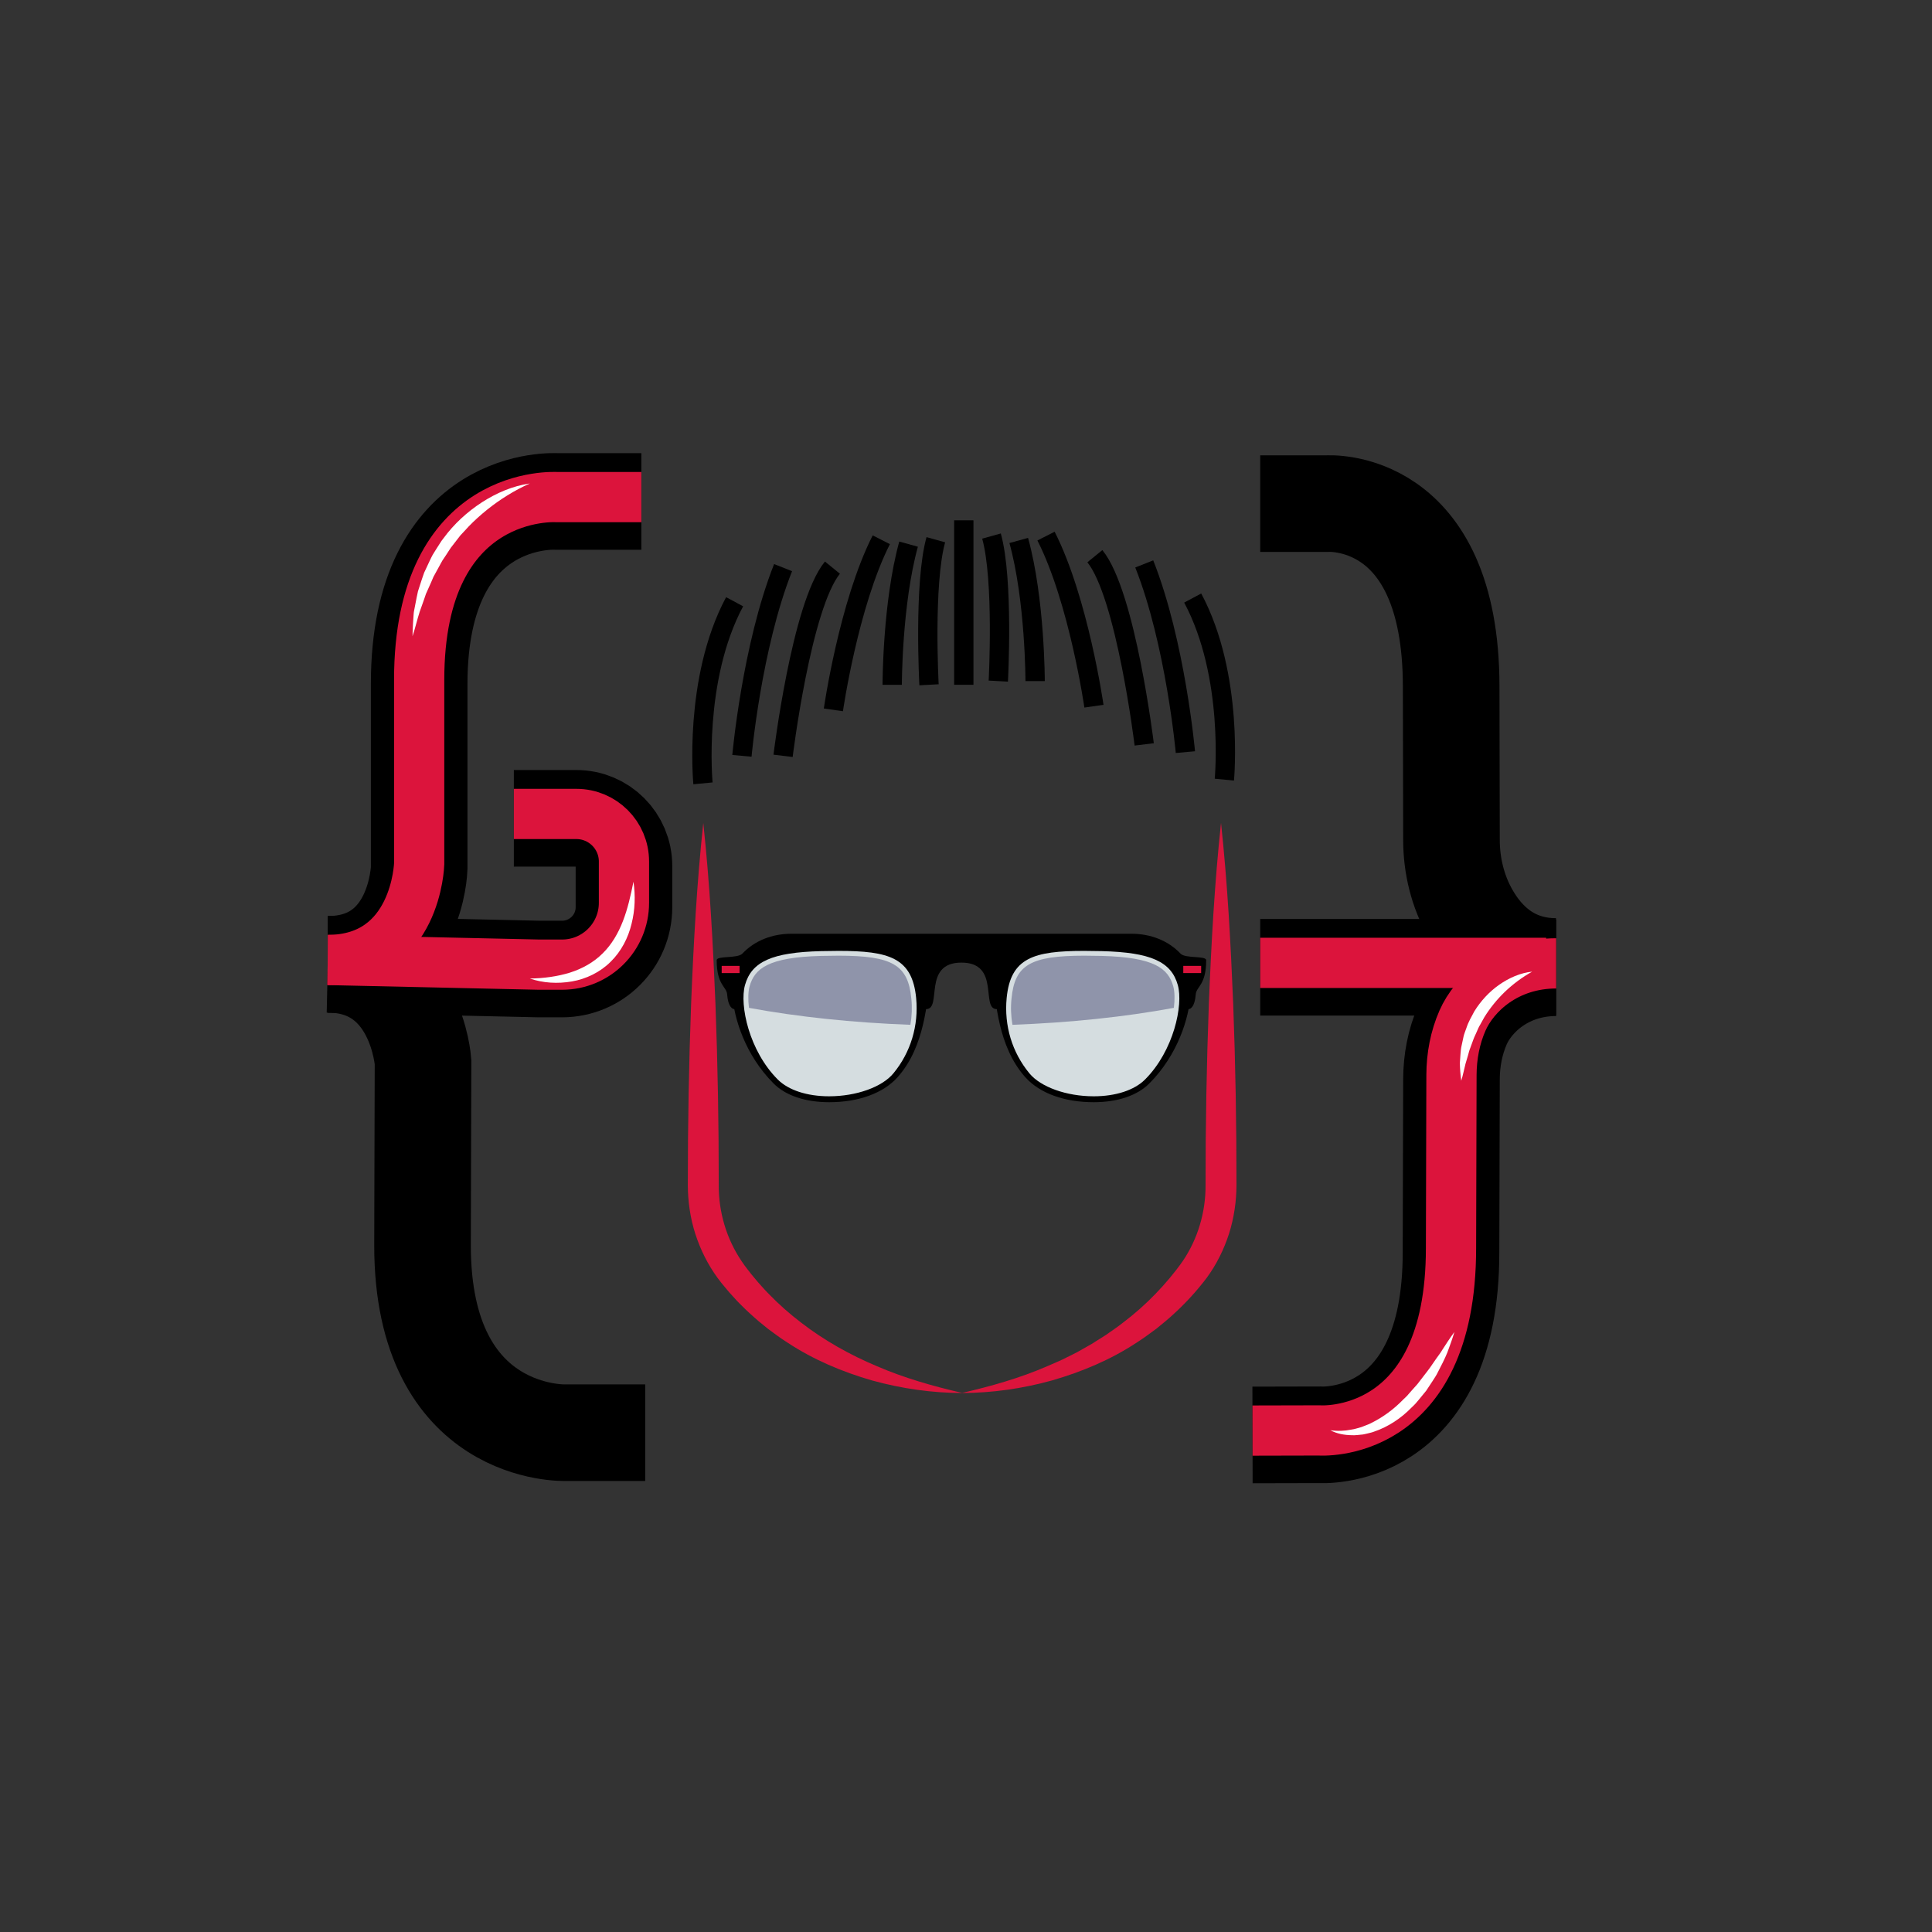 <?xml version="1.0" encoding="utf-8"?>
<!-- Generator: Adobe Illustrator 23.0.6, SVG Export Plug-In . SVG Version: 6.00 Build 0)  -->
<svg version="1.1" xmlns="http://www.w3.org/2000/svg" xmlns:xlink="http://www.w3.org/1999/xlink" x="0px" y="0px"
	 viewBox="0 0 500 500" style="enable-background:new 0 0 500 500;" xml:space="preserve">
<rect x="0" y="0" width="500" height="500" fill="#333333" stroke="none"/>
<style type="text/css">
	.st0{display:none;}
	.st1{fill:none;stroke:#000000;stroke-width:25;stroke-miterlimit:10;}
	.st2{fill:none;stroke:#DC143C;stroke-width:13;stroke-miterlimit:10;}
	.st3{fill:#D5DDE0;}
	.st4{fill:#8F94AA;}
	.st5{fill:#DC143C;}
	.st6{fill:none;stroke:#000000;stroke-width:5;stroke-miterlimit:10;}
	.st7{fill:#FFFFFF;}
	.st8{fill:none;stroke:#FFFFFF;stroke-miterlimit:10;}
</style>
<g id="Fondo" class="st0">
</g>
<g id="trazos">
	<path class="st1" d="M84.83,249.57c22.94,0,24.65,25.26,24.65,25.26l-0.13,47.51c0,49.76,36.99,48.44,36.99,48.44l20.64,0"/>
	<path class="st1" d="M402.69,250.12c-11.47,0-18.23-6.82-22.12-13.64c-3.31-5.8-4.92-12.42-4.93-19.09l-0.08-39.67
		c0-49.76-32.16-47.38-32.16-47.38h-17.26"/>
	<path class="st1" d="M84.83,249.57c22.94,0,23.65-24.85,23.65-24.85v-47.65c0-49.76,35.65-47.29,35.65-47.29h21.85"/>
	<path class="st1" d="M84.83,249.57l54.68,1.21l5.97,0c8.84-0.01,16-7.17,16-16v-10.69c0-6.8-5.51-12.31-12.31-12.31h-16.19"/>
	<line class="st1" x1="400.14" y1="250.33" x2="326.14" y2="250.33"/>
	<path class="st1" d="M402.74,250.45c-12.75,0-21.19,7.84-24.25,14.81c-1.94,4.42-2.83,9.22-2.85,14.05l-0.12,44.85
		c0,49.76-34.1,47.16-34.1,47.16l-17.27,0.04"/>
	<path class="st2" d="M84.83,248.44c22.94,0,23.65-24.85,23.65-24.85v-47.65c0-49.76,35.65-47.29,35.65-47.29h21.85"/>
	<path class="st2" d="M84.83,248.44l54.68,1.21l5.97,0c8.84-0.01,16-7.17,16-16v-10.69c0-6.8-5.51-12.31-12.31-12.31h-16.19"/>
	<line class="st2" x1="400.14" y1="249.19" x2="326.14" y2="249.19"/>
	<path class="st2" d="M402.74,249.32c-12.75,0-21.19,7.84-24.25,14.81c-1.94,4.42-2.83,9.22-2.85,14.05l-0.12,44.85
		c0,49.76-34.1,47.16-34.1,47.16l-17.27,0.04"/>
	<g>
		<path id="XMLID_280_" d="M250.17,243.01h42.61c9.78,0,15.72,7.09,15.33,14.24c-0.34,6.12-3.29,15.77-10.7,23.18
			c-3.11,3.11-8.21,4.82-14.36,4.82c0,0,0,0,0,0c-7.52,0-13.98-2.27-17.75-6.52c-7.11-8.01-7.49-19.65-8.45-25.49
			c-0.51-3.11-2.2-5.48-6.67-5.48V243.01z"/>
		<path id="XMLID_271_" d="M247.46,243.01h-42.61c-9.78,0-15.72,7.09-15.32,14.24c0.34,6.12,3.29,15.77,10.7,23.18
			c3.11,3.11,8.21,4.82,14.36,4.82c0,0,0,0,0,0c7.52,0,13.98-2.27,17.75-6.52c7.11-8.01,7.49-19.65,8.45-25.49
			c0.51-3.11,2.2-5.48,6.67-5.48V243.01z"/>
		<path id="XMLID_282_" d="M305.5,246.78c-3.13-3.31-7.65-5.13-12.72-5.13h-43.96h-43.96c-5.08,0-9.6,1.82-12.72,5.13
			c-1.29,1.36-6.66,0.49-6.66,1.72c0,6.47,2.55,6.81,2.7,8.83c0.26,3.37,1.46,3.83,1.85,3.83h49.65c4.26,0-1.04-12.04,9.14-12.04
			s4.88,12.04,9.14,12.04h49.65c0.4,0,1.6-0.46,1.85-3.83c0.15-2.01,2.7-2.36,2.7-8.83C312.16,247.27,306.78,248.14,305.5,246.78z"
			/>
		<path id="XMLID_269_" class="st3" d="M214.57,283.72c-5.68,0-10.52-1.58-13.28-4.34c-7.42-7.42-9.94-19.24-8.49-24.44
			c1.7-6.09,7.04-8.47,19.68-8.79c1.61-0.04,3.11-0.06,4.52-0.06c13.09,0,19.1,1.76,20.1,12.22c0.68,7.13-1.42,14.05-5.89,19.47
			C228.28,281.34,221.6,283.72,214.57,283.72C214.58,283.72,214.58,283.72,214.57,283.72z"/>
		<path id="XMLID_278_" class="st3" d="M283.05,283.72c5.68,0,10.52-1.58,13.28-4.34c7.42-7.42,9.94-19.24,8.49-24.44
			c-1.7-6.09-7.04-8.47-19.68-8.79c-1.61-0.04-3.11-0.06-4.52-0.06c-13.09,0-19.1,1.76-20.1,12.22c-0.68,7.13,1.42,14.05,5.89,19.47
			C269.35,281.34,276.03,283.72,283.05,283.72C283.05,283.72,283.05,283.72,283.05,283.72z"/>
		<path id="XMLID_276_" class="st4" d="M262.02,265.22c14.96-0.56,29.01-2.03,41.78-4.39c0.27-2.25,0.21-4.21-0.16-5.56
			c-1.29-4.61-4.84-7.53-18.51-7.88c-1.6-0.04-3.09-0.06-4.49-0.06c-13.98,0-18.03,2.39-18.86,11.1
			C261.54,260.67,261.63,262.96,262.02,265.22z"/>
		<path id="XMLID_270_" class="st4" d="M235.61,265.22c-14.96-0.56-29.01-2.03-41.78-4.39c-0.27-2.25-0.21-4.21,0.16-5.56
			c1.29-4.61,4.84-7.53,18.51-7.88c1.6-0.04,3.09-0.06,4.49-0.06c13.98,0,18.03,2.39,18.86,11.1
			C236.09,260.67,236,262.96,235.61,265.22z"/>
		<rect id="XMLID_267_" x="186.77" y="249.97" class="st5" width="4.63" height="1.86"/>
		
			<rect id="XMLID_275_" x="306.23" y="249.97" transform="matrix(-1 -1.224647e-16 1.224647e-16 -1 617.09 501.798)" class="st5" width="4.63" height="1.86"/>
	</g>
	<path class="st6" d="M181.93,202.73c0,0-2.58-26.88,8.19-47"/>
	<line class="st6" x1="249.43" y1="177.22" x2="249.43" y2="134.66"/>
	<path class="st6" d="M240.43,177.22c0,0-1.41-26.16,1.76-37.54"/>
	<path class="st6" d="M192.01,195.61c0,0,2.54-28.24,10.65-48.71"/>
	<path class="st6" d="M202.66,195.61c0,0,4.72-38.82,12.77-48.71"/>
	<path class="st6" d="M215.68,183.71c0,0,3.93-27.35,12.4-44.02"/>
	<path class="st6" d="M230.9,177.22c0,0,0-21.07,4.24-36.4"/>
	<path class="st6" d="M316.86,201.77c0,0,2.58-26.88-8.19-47"/>
	<path class="st6" d="M258.36,176.27c0,0,1.41-26.16-1.76-37.54"/>
	<path class="st6" d="M306.78,194.65c0,0-2.54-28.24-10.65-48.71"/>
	<path class="st6" d="M296.12,192.65c0,0-4.72-38.82-12.77-48.71"/>
	<path class="st6" d="M283.11,182.76c0,0-3.93-27.35-12.4-44.02"/>
	<path class="st6" d="M267.89,176.27c0,0,0-21.07-4.24-36.4"/>
	<g>
		<path class="st5" d="M249.11,360.51c-7.85,0-15.74-1.13-23.43-3.25c-7.65-2.21-15.18-5.36-21.96-9.85
			c-1.72-1.08-3.34-2.31-4.98-3.52l-2.37-1.93c-0.79-0.65-1.53-1.36-2.29-2.03c-0.77-0.67-1.48-1.41-2.22-2.13
			c-0.74-0.71-1.44-1.46-2.12-2.23c-0.7-0.75-1.38-1.52-2.02-2.32l-0.99-1.19l-0.98-1.28c-2.55-3.47-4.49-7.38-5.81-11.48
			c-1.31-4.1-1.93-8.45-1.93-12.7c-0.01-15.6,0.27-31.2,0.85-46.8c0.63-15.6,1.47-31.2,3.15-46.8c1.68,15.6,2.51,31.2,3.15,46.8
			c0.59,15.6,0.86,31.2,0.85,46.8c-0.06,7.05,2,14,5.93,19.81l0.75,1.08l0.84,1.1c0.55,0.74,1.13,1.46,1.73,2.16
			c0.59,0.71,1.19,1.42,1.82,2.1c0.62,0.68,1.23,1.39,1.9,2.04c2.58,2.67,5.39,5.14,8.36,7.41c5.93,4.58,12.58,8.32,19.63,11.28
			C234,356.62,241.47,358.75,249.11,360.51z"/>
	</g>
	<g>
		<path class="st5" d="M248.89,360.51c7.65-1.76,15.12-3.89,22.15-6.94c1.75-0.78,3.52-1.48,5.21-2.37
			c0.85-0.43,1.71-0.83,2.55-1.28l2.48-1.4l1.23-0.7l1.2-0.76l2.39-1.5c1.54-1.09,3.11-2.12,4.57-3.29
			c2.99-2.26,5.78-4.74,8.36-7.41c2.56-2.65,5.01-5.55,7.05-8.47c3.93-5.78,5.98-12.75,5.92-19.8c-0.01-15.6,0.27-31.2,0.85-46.81
			c0.63-15.6,1.47-31.2,3.15-46.81c1.68,15.6,2.51,31.2,3.15,46.81c0.59,15.6,0.86,31.2,0.85,46.81c0,4.25-0.63,8.59-1.93,12.69
			c-1.32,4.1-3.26,8.02-5.82,11.49c-2.57,3.37-5.29,6.35-8.32,9.13c-1.49,1.4-3.08,2.69-4.66,3.97c-1.65,1.2-3.27,2.44-4.99,3.52
			c-6.78,4.5-14.31,7.63-21.96,9.85C264.63,359.38,256.74,360.5,248.89,360.51z"/>
	</g>
	<g>
		<path class="st7" d="M137.12,125.12c-4.05,1.82-7.73,4.13-11.08,6.81c-1.66,1.35-3.26,2.77-4.74,4.31
			c-0.71,0.8-1.45,1.55-2.17,2.34l-1.95,2.52c-0.35,0.4-0.64,0.84-0.93,1.3l-0.87,1.34l-0.89,1.33c-0.28,0.45-0.5,0.94-0.77,1.4
			l-1.54,2.81c-0.41,0.99-0.84,1.97-1.29,2.95l-0.66,1.48l-0.52,1.53l-1.09,3.07c-0.68,2.07-1.14,4.21-1.86,6.34
			c0.01-1.11,0.07-2.21,0.13-3.33c0.02-0.56,0.07-1.11,0.11-1.67c0.04-0.56,0.06-1.12,0.18-1.67l0.64-3.3
			c0.11-0.55,0.22-1.1,0.35-1.65l0.52-1.61c0.34-1.07,0.7-2.15,1.08-3.21l1.44-3.08c0.25-0.51,0.48-1.03,0.76-1.53l0.9-1.45
			l0.92-1.44c0.3-0.49,0.61-0.96,0.98-1.4c2.69-3.68,6.11-6.81,9.9-9.28C128.46,127.58,132.7,125.75,137.12,125.12z"/>
	</g>
	<g>
		<path class="st7" d="M137.12,253.24c3.6-0.04,7.08-0.52,10.33-1.51c3.23-1.02,6.18-2.66,8.49-4.97c2.35-2.29,4.05-5.21,5.28-8.4
			c1.24-3.19,2.01-6.63,2.72-10.17c0.53,3.57,0.42,7.27-0.49,10.88c-0.86,3.6-2.65,7.13-5.41,9.83c-2.73,2.73-6.36,4.47-10.04,5.1
			C144.32,254.63,140.54,254.42,137.12,253.24z"/>
	</g>
	<g>
		<path class="st7" d="M396.53,251.46c-2.66,1.48-5,3.25-7.08,5.23c-2.06,2-3.85,4.2-5.34,6.62c-0.36,0.61-0.68,1.24-1.03,1.86
			c-0.38,0.6-0.65,1.27-0.93,1.92c-0.28,0.66-0.62,1.29-0.86,1.97c-0.23,0.68-0.48,1.36-0.74,2.04c-0.12,0.34-0.28,0.68-0.36,1.03
			c-0.09,0.35-0.18,0.71-0.29,1.06l-0.63,2.12c-0.37,1.44-0.64,2.9-1.1,4.38c-0.21-1.5-0.33-3.04-0.36-4.58l0.16-2.3
			c0.05-0.77,0.13-1.54,0.31-2.3c0.15-0.76,0.31-1.52,0.49-2.28c0.17-0.76,0.5-1.48,0.75-2.23c0.48-1.5,1.29-2.87,2.03-4.26
			c1.66-2.69,3.85-5.07,6.42-6.87C390.53,253.08,393.46,251.77,396.53,251.46z"/>
	</g>
	<path class="st8" d="M358.76,396.18"/>
	<g>
		<path class="st7" d="M344.29,370.14c1.86,0.27,3.68,0.2,5.43-0.16c0.88-0.1,1.73-0.43,2.57-0.64c0.82-0.35,1.66-0.59,2.44-0.99
			c3.15-1.54,6.01-3.64,8.48-6.21c0.32-0.31,0.66-0.59,0.96-0.93l0.88-1.01l1.79-2.01c1.07-1.45,2.24-2.84,3.3-4.32
			c0.52-0.75,1.02-1.51,1.56-2.26c0.52-0.75,1.11-1.47,1.57-2.27c1-1.55,2-3.11,3.13-4.63c-0.52,1.8-1.18,3.55-1.83,5.32
			c-0.7,1.74-1.59,3.4-2.45,5.09c-0.4,0.86-0.96,1.63-1.46,2.43l-1.57,2.38c-0.59,0.75-1.21,1.48-1.82,2.22l-0.93,1.1
			c-0.32,0.36-0.68,0.68-1.03,1.02c-2.67,2.75-6.02,5-9.74,6.25c-0.45,0.19-0.94,0.27-1.41,0.4c-0.48,0.11-0.95,0.24-1.43,0.32
			c-0.98,0.07-1.94,0.26-2.92,0.19C347.91,371.4,345.96,371.05,344.29,370.14z"/>
	</g>
</g>
</svg>
